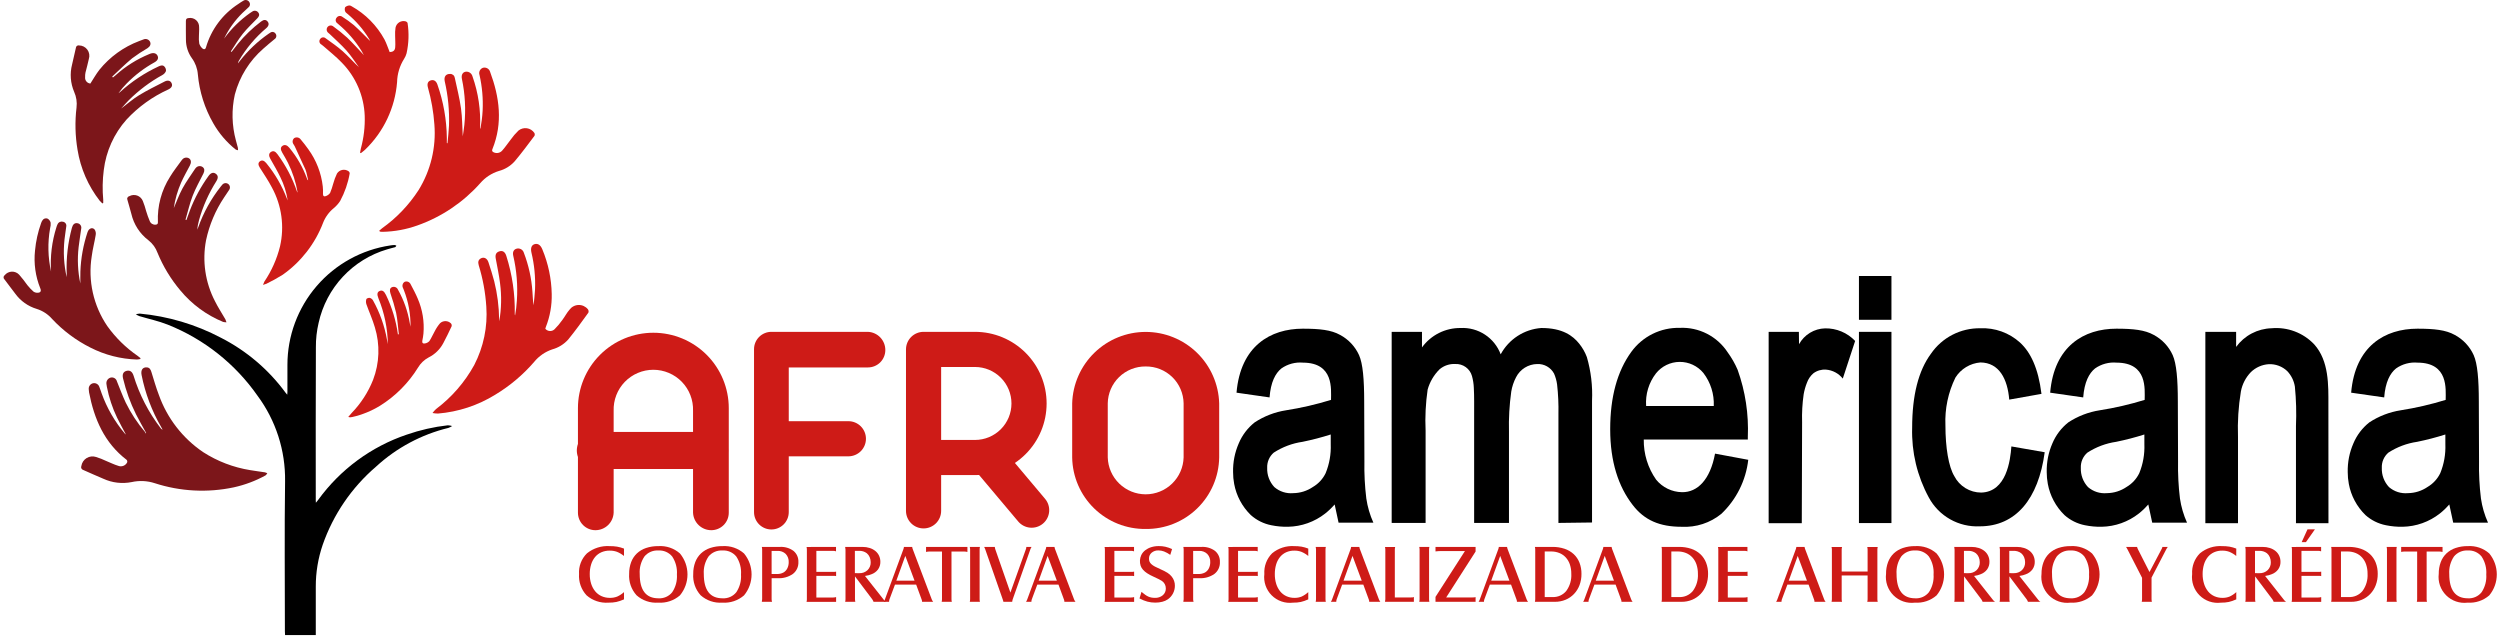 <svg width="344" height="88" viewBox="0 0 344 88" fill="none" xmlns="http://www.w3.org/2000/svg">
<path d="M174.691 54.685L170.145 54.032C170.691 47.603 174.815 45.227 179.266 45.227C181.577 45.227 183.174 45.399 184.394 46.082C185.548 46.696 186.467 47.675 187.006 48.866C187.529 50.039 187.713 52.191 187.713 55.286L187.742 63.458C187.709 65.172 187.796 66.887 188.004 68.589C188.173 69.739 188.5 70.861 188.977 71.921H184.188L183.649 69.414C183.384 69.714 183.184 69.914 183.079 70.014C182.848 70.241 182.605 70.455 182.351 70.656C180.889 71.807 179.091 72.448 177.23 72.483C176.458 72.499 175.686 72.428 174.93 72.272C173.882 72.067 172.908 71.583 172.111 70.872C170.924 69.715 170.125 68.219 169.822 66.59C169.721 66.056 169.671 65.514 169.672 64.971C169.64 63.608 169.907 62.254 170.453 61.005C170.928 59.872 171.682 58.879 172.646 58.117C173.949 57.262 175.42 56.696 176.96 56.456C179.055 56.128 181.123 55.649 183.149 55.024C183.149 53.552 183.563 49.917 179.292 49.899C178.237 49.806 177.183 50.09 176.317 50.699C175.498 51.363 174.849 52.574 174.691 54.685ZM183.108 59.785C181.834 60.191 180.539 60.528 179.229 60.794C177.816 60.998 176.463 61.507 175.265 62.284C174.966 62.542 174.73 62.865 174.574 63.227C174.418 63.59 174.347 63.984 174.365 64.378C174.346 64.862 174.423 65.346 174.593 65.799C174.762 66.254 175.02 66.669 175.351 67.023C175.706 67.329 176.12 67.561 176.566 67.705C177.013 67.848 177.484 67.9 177.951 67.858C178.917 67.847 179.859 67.551 180.657 67.006C181.417 66.561 182.027 65.899 182.409 65.106C182.923 63.848 183.162 62.493 183.109 61.135L183.108 59.785Z" fill="black"/>
<path d="M328.065 54.685L323.518 54.032C324.064 47.603 328.188 45.227 332.639 45.227C334.951 45.227 336.548 45.399 337.768 46.082C338.922 46.696 339.841 47.675 340.379 48.866C340.902 50.039 341.086 52.191 341.086 55.286L341.115 63.458C341.082 65.172 341.17 66.887 341.377 68.589C341.546 69.739 341.874 70.861 342.35 71.921H337.562L337.025 69.414C336.759 69.714 336.56 69.914 336.455 70.014C336.223 70.24 335.98 70.454 335.727 70.656C334.265 71.807 332.466 72.448 330.606 72.483C329.834 72.499 329.062 72.428 328.306 72.272C327.257 72.067 326.283 71.584 325.486 70.872C324.3 69.715 323.5 68.219 323.198 66.59C323.097 66.056 323.046 65.514 323.047 64.971C323.015 63.608 323.282 62.254 323.828 61.005C324.303 59.872 325.058 58.879 326.022 58.117C327.325 57.262 328.795 56.696 330.335 56.456C332.43 56.128 334.499 55.649 336.525 55.024C336.525 53.552 336.938 49.917 332.668 49.899C331.613 49.806 330.559 50.09 329.693 50.699C328.871 51.363 328.225 52.574 328.065 54.685ZM336.481 59.785C335.207 60.191 333.912 60.528 332.602 60.794C331.189 60.998 329.836 61.507 328.638 62.284C328.339 62.542 328.103 62.865 327.947 63.227C327.791 63.59 327.72 63.984 327.738 64.378C327.719 64.862 327.797 65.345 327.966 65.799C328.135 66.253 328.393 66.669 328.724 67.023C329.079 67.329 329.493 67.561 329.939 67.705C330.386 67.848 330.857 67.9 331.324 67.858C332.29 67.847 333.232 67.551 334.03 67.006C334.789 66.56 335.399 65.899 335.782 65.106C336.296 63.848 336.535 62.493 336.482 61.135L336.481 59.785Z" fill="black"/>
<path d="M286.649 54.685L282.102 54.032C282.648 47.603 286.773 45.227 291.224 45.227C293.535 45.227 295.132 45.399 296.352 46.082C297.506 46.696 298.425 47.675 298.964 48.866C299.486 50.039 299.67 52.191 299.67 55.286L299.7 63.458C299.667 65.172 299.754 66.887 299.961 68.589C300.13 69.739 300.458 70.861 300.934 71.921H296.146L295.607 69.414C295.341 69.714 295.142 69.914 295.037 70.014C294.805 70.24 294.562 70.454 294.309 70.656C292.847 71.807 291.049 72.448 289.188 72.483C288.416 72.499 287.644 72.428 286.888 72.272C285.839 72.067 284.865 71.584 284.068 70.872C282.882 69.715 282.083 68.219 281.78 66.59C281.679 66.056 281.628 65.514 281.629 64.971C281.597 63.608 281.864 62.254 282.41 61.005C282.885 59.872 283.64 58.879 284.604 58.117C285.907 57.262 287.377 56.696 288.917 56.456C291.012 56.128 293.081 55.649 295.107 55.024C295.107 53.552 295.521 49.917 291.25 49.899C290.195 49.806 289.141 50.09 288.275 50.699C287.456 51.363 286.807 52.574 286.649 54.685ZM295.065 59.785C293.791 60.191 292.496 60.528 291.186 60.794C289.773 60.999 288.42 61.507 287.222 62.284C286.923 62.542 286.687 62.865 286.531 63.227C286.375 63.59 286.304 63.984 286.322 64.378C286.303 64.862 286.381 65.345 286.55 65.799C286.719 66.253 286.977 66.669 287.308 67.023C287.663 67.329 288.077 67.561 288.523 67.705C288.97 67.848 289.441 67.9 289.908 67.858C290.874 67.847 291.816 67.551 292.614 67.006C293.373 66.56 293.983 65.899 294.366 65.106C294.88 63.848 295.119 62.493 295.066 61.135L295.065 59.785Z" fill="black"/>
<path d="M191.494 45.663H195.665V47.804C196.272 46.967 197.071 46.288 197.994 45.824C198.918 45.359 199.939 45.123 200.973 45.134C202.159 45.072 203.333 45.39 204.326 46.041C205.319 46.692 206.078 47.642 206.494 48.754C207.046 47.731 207.846 46.863 208.821 46.23C209.797 45.597 210.916 45.22 212.075 45.134C214.998 45.122 216.427 46.195 217.308 47.299C217.752 47.853 218.105 48.474 218.354 49.139C218.918 51.087 219.158 53.114 219.064 55.139V71.895L214.44 71.955V56.995C214.47 55.626 214.409 54.256 214.255 52.895C214.184 52.381 214.043 51.878 213.836 51.402C213.612 50.986 213.275 50.642 212.863 50.41C212.452 50.178 211.983 50.068 211.511 50.091C210.908 50.101 210.32 50.275 209.808 50.595C209.297 50.915 208.883 51.368 208.611 51.906C208.286 52.524 208.063 53.19 207.949 53.879C207.693 55.715 207.588 57.569 207.634 59.422V71.955H202.841V57.619C202.841 55.914 202.861 54.458 202.798 53.382C202.779 52.827 202.693 52.276 202.544 51.741C202.406 51.246 202.104 50.813 201.688 50.513C201.271 50.212 200.765 50.062 200.252 50.087C199.468 50.045 198.697 50.302 198.095 50.805C197.309 51.578 196.74 52.544 196.443 53.605C196.17 55.48 196.076 57.376 196.163 59.268V71.955H191.495L191.494 45.663Z" fill="black"/>
<path d="M235.989 62.419L240.56 63.269C240.237 66.104 238.927 68.736 236.86 70.703C235.323 71.956 233.374 72.591 231.394 72.485C228.394 72.485 226.262 71.599 224.632 69.45C222.706 66.95 221.563 63.556 221.563 59.059C221.563 54.627 222.532 51.078 224.471 48.413C225.232 47.365 226.236 46.517 227.397 45.943C228.557 45.368 229.84 45.083 231.135 45.113C232.432 45.053 233.722 45.332 234.878 45.923C236.035 46.514 237.017 47.396 237.728 48.482C238.274 49.23 238.735 50.038 239.1 50.889C240.16 53.851 240.635 56.99 240.5 60.133V60.478H226.182C226.152 62.452 226.747 64.385 227.882 66C228.315 66.53 228.858 66.959 229.474 67.257C230.09 67.555 230.764 67.714 231.448 67.724C233.557 67.755 235.325 66.028 235.989 62.419ZM235.815 55.864C235.888 54.228 235.381 52.619 234.385 51.32C233.986 50.838 233.485 50.452 232.918 50.188C232.351 49.925 231.732 49.791 231.107 49.797C230.481 49.803 229.865 49.948 229.303 50.222C228.741 50.496 228.247 50.892 227.857 51.381C226.873 52.659 226.393 54.255 226.508 55.864H235.815Z" fill="black"/>
<path d="M247.925 71.992H243.366V45.663H247.525C247.532 46.923 247.539 46.104 247.547 47.363C247.902 46.718 248.419 46.178 249.048 45.795C249.677 45.412 250.395 45.201 251.131 45.182C251.903 45.168 252.669 45.315 253.382 45.613C254.094 45.911 254.736 46.354 255.268 46.914C254.846 48.266 253.992 50.74 253.568 52.092C253.288 51.739 252.938 51.447 252.54 51.235C252.142 51.023 251.705 50.895 251.255 50.859C250.634 50.816 250.017 50.996 249.518 51.369C249.117 51.717 248.814 52.162 248.636 52.662C248.431 53.173 248.28 53.705 248.185 54.247C248.002 55.523 247.929 56.813 247.969 58.102L247.925 71.992Z" fill="black"/>
<path d="M255.791 44.002V37.977H260.263V44.002H255.791ZM255.791 71.974V45.663H260.263V71.974H255.791Z" fill="black"/>
<path d="M280.907 54.197L276.47 54.986C276.241 52.166 275.095 49.896 272.504 49.873C271.808 49.928 271.134 50.145 270.537 50.507C269.939 50.87 269.435 51.367 269.065 51.959C268.066 53.996 267.594 56.25 267.69 58.516C267.69 61.616 268.135 64.227 268.907 65.506C269.255 66.189 269.785 66.762 270.437 67.163C271.09 67.564 271.841 67.776 272.607 67.778C276.101 67.687 276.628 63.331 276.765 61.428L281.351 62.228C280.479 68.693 277.351 72.423 272.417 72.423C270.991 72.491 269.575 72.153 268.333 71.45C267.091 70.746 266.074 69.704 265.4 68.446C263.805 65.512 263.016 62.208 263.112 58.87C263.112 54.403 263.975 51.003 265.702 48.67C266.457 47.571 267.472 46.675 268.658 46.065C269.843 45.454 271.162 45.147 272.495 45.17C274.506 45.081 276.471 45.79 277.962 47.142C279.395 48.466 280.464 50.617 280.907 54.197Z" fill="black"/>
<path d="M320.396 71.995H315.925V58.619C316.003 56.811 315.953 55 315.776 53.199C315.65 52.399 315.284 51.656 314.728 51.068C314.389 50.744 313.987 50.492 313.547 50.328C313.107 50.163 312.639 50.09 312.17 50.113C311.25 50.174 310.382 50.561 309.721 51.203C309.014 51.934 308.537 52.856 308.348 53.855C308.005 55.932 307.871 58.038 307.948 60.142V71.995H303.457V45.663H307.691V47.733C308.255 46.962 308.987 46.329 309.833 45.884C310.678 45.44 311.614 45.194 312.569 45.167C313.649 45.07 314.738 45.218 315.753 45.601C316.768 45.984 317.683 46.591 318.43 47.378C320.497 49.668 320.387 53.078 320.387 55.678L320.396 71.995Z" fill="black"/>
<path d="M97.88 72.955C97.229 72.957 96.603 72.706 96.133 72.254C95.663 71.803 95.387 71.188 95.362 70.537V56.527C95.386 55.795 95.263 55.065 94.999 54.381C94.736 53.697 94.338 53.073 93.828 52.546C93.318 52.02 92.708 51.601 92.033 51.315C91.358 51.029 90.633 50.881 89.9 50.881C89.167 50.881 88.442 51.029 87.767 51.315C87.092 51.601 86.482 52.02 85.972 52.546C85.463 53.073 85.064 53.697 84.801 54.381C84.537 55.065 84.414 55.795 84.438 56.527V70.536C84.414 71.186 84.138 71.802 83.67 72.253C83.201 72.704 82.576 72.956 81.925 72.955C81.609 72.954 81.296 72.891 81.004 72.769C80.712 72.647 80.447 72.468 80.224 72.243C80.001 72.019 79.825 71.753 79.705 71.46C79.585 71.167 79.524 70.853 79.525 70.537V56.163C79.525 53.411 80.618 50.772 82.564 48.825C84.51 46.879 87.15 45.786 89.902 45.786C92.654 45.786 95.294 46.879 97.24 48.825C99.186 50.772 100.279 53.411 100.279 56.163V70.536C100.281 70.853 100.22 71.166 100.1 71.459C99.98 71.752 99.804 72.018 99.581 72.243C99.358 72.467 99.093 72.646 98.801 72.768C98.51 72.89 98.196 72.954 97.88 72.955Z" fill="#CE1B17"/>
<path d="M97.759 64.536H81.799C81.144 64.504 80.526 64.222 80.074 63.747C79.622 63.272 79.37 62.642 79.37 61.986C79.37 61.33 79.622 60.7 80.074 60.225C80.526 59.75 81.144 59.468 81.799 59.436H97.759C98.414 59.468 99.031 59.75 99.484 60.225C99.936 60.7 100.188 61.33 100.188 61.986C100.188 62.642 99.936 63.272 99.484 63.747C99.031 64.222 98.414 64.504 97.759 64.536Z" fill="#CE1B17"/>
<path d="M105.717 57.955H116.737C117.378 57.955 117.993 58.21 118.447 58.663C118.9 59.117 119.155 59.732 119.155 60.373C119.155 61.014 118.9 61.629 118.447 62.083C117.993 62.536 117.378 62.791 116.737 62.791H105.717V57.955Z" fill="#CE1B17"/>
<path d="M106.143 72.855C105.51 72.855 104.902 72.604 104.454 72.156C104.006 71.708 103.754 71.101 103.754 70.467V48.049C103.754 47.416 104.006 46.808 104.454 46.361C104.902 45.913 105.51 45.661 106.143 45.661H119.433C120.078 45.69 120.687 45.968 121.132 46.435C121.577 46.903 121.824 47.525 121.821 48.171C121.821 48.804 121.569 49.412 121.122 49.86C120.674 50.307 120.066 50.559 119.433 50.559H108.533V70.47C108.532 71.103 108.28 71.71 107.832 72.157C107.384 72.605 106.776 72.856 106.143 72.855Z" fill="#CE1B17"/>
<path d="M127.083 72.711C126.442 72.711 125.826 72.456 125.373 72.003C124.919 71.549 124.664 70.934 124.664 70.293V48.079C124.664 47.438 124.919 46.823 125.373 46.369C125.826 45.916 126.442 45.661 127.083 45.661H134.158C136.772 45.661 139.279 46.7 141.127 48.548C142.976 50.396 144.014 52.903 144.014 55.517C144.014 58.131 142.976 60.638 141.127 62.486C139.279 64.335 136.772 65.373 134.158 65.373H129.501V70.293C129.501 70.934 129.246 71.549 128.793 72.003C128.339 72.456 127.724 72.711 127.083 72.711ZM129.501 60.537H134.158C135.489 60.537 136.766 60.008 137.708 59.067C138.649 58.125 139.178 56.849 139.178 55.517C139.178 54.186 138.649 52.909 137.708 51.968C136.766 51.026 135.489 50.497 134.158 50.497H129.501V60.537Z" fill="#CE1B17"/>
<path d="M137.566 61.228L143.804 68.64C144.217 69.131 144.418 69.765 144.363 70.404C144.308 71.043 144.002 71.634 143.511 72.047C143.02 72.46 142.386 72.661 141.747 72.606C141.108 72.551 140.517 72.245 140.104 71.754L133.865 64.342L137.566 61.228Z" fill="#CE1B17"/>
<path d="M157.646 72.785C155 72.817 152.45 71.799 150.554 69.954C148.658 68.108 147.572 65.587 147.532 62.941V55.505C147.606 52.872 148.704 50.371 150.593 48.535C152.481 46.699 155.012 45.672 157.646 45.672C160.28 45.672 162.811 46.699 164.699 48.535C166.588 50.371 167.686 52.872 167.76 55.505V62.941C167.72 65.587 166.634 68.108 164.738 69.954C162.842 71.799 160.291 72.817 157.646 72.785ZM157.646 50.425C156.281 50.409 154.965 50.934 153.986 51.886C153.008 52.839 152.447 54.14 152.427 55.505V62.941C152.465 64.3 153.031 65.591 154.006 66.539C154.98 67.487 156.286 68.018 157.646 68.018C159.006 68.018 160.312 67.487 161.286 66.539C162.261 65.591 162.827 64.3 162.865 62.941V55.505C162.845 54.14 162.284 52.839 161.306 51.886C160.327 50.934 159.011 50.409 157.646 50.425Z" fill="#CE1B17"/>
<path d="M85.862 76.502C85.566 76.262 85.236 76.067 84.883 75.925C84.564 75.814 84.228 75.76 83.891 75.766C83.499 75.76 83.11 75.837 82.75 75.992C82.417 76.138 82.122 76.359 81.888 76.637C81.641 76.937 81.456 77.282 81.343 77.654C81.209 78.089 81.144 78.543 81.15 78.999C81.144 79.455 81.212 79.91 81.35 80.345C81.469 80.72 81.658 81.07 81.908 81.374C82.145 81.658 82.444 81.885 82.782 82.035C83.144 82.193 83.534 82.272 83.929 82.267C84.266 82.273 84.6 82.214 84.915 82.094C85.262 81.939 85.582 81.729 85.863 81.474V82.474C85.663 82.557 85.481 82.628 85.311 82.689C85.148 82.747 84.981 82.794 84.811 82.83C84.639 82.865 84.465 82.89 84.29 82.904C84.108 82.919 83.913 82.927 83.707 82.927C83.166 82.964 82.623 82.894 82.109 82.721C81.595 82.548 81.12 82.275 80.712 81.918C80.348 81.526 80.068 81.063 79.89 80.559C79.712 80.054 79.64 79.519 79.677 78.985C79.643 78.46 79.723 77.933 79.911 77.442C80.099 76.95 80.392 76.505 80.768 76.137C81.652 75.424 82.772 75.07 83.905 75.146C84.243 75.143 84.582 75.168 84.916 75.22C85.24 75.278 85.557 75.367 85.864 75.486L85.862 76.502Z" fill="#CE1B17"/>
<path d="M93.559 76.155C94.231 76.966 94.598 77.987 94.598 79.04C94.598 80.093 94.231 81.114 93.559 81.925C92.732 82.64 91.656 83 90.565 82.925C90.027 82.963 89.486 82.893 88.975 82.719C88.464 82.545 87.993 82.27 87.59 81.911C87.23 81.513 86.954 81.047 86.779 80.54C86.604 80.033 86.532 79.496 86.57 78.961C86.561 78.413 86.654 77.868 86.844 77.353C87.014 76.899 87.283 76.489 87.633 76.153C87.994 75.817 88.423 75.562 88.891 75.406C89.439 75.224 90.014 75.136 90.591 75.145C91.128 75.11 91.666 75.181 92.176 75.354C92.685 75.528 93.155 75.8 93.559 76.155ZM88.677 76.571C88.195 77.28 87.965 78.131 88.024 78.987C88.024 81.214 88.883 82.328 90.602 82.327C90.962 82.35 91.321 82.285 91.651 82.14C91.98 81.995 92.27 81.773 92.496 81.492C92.975 80.773 93.203 79.916 93.144 79.054C93.207 78.179 92.979 77.309 92.496 76.577C92.267 76.297 91.975 76.075 91.644 75.931C91.312 75.787 90.951 75.724 90.59 75.747C90.229 75.724 89.868 75.786 89.535 75.928C89.203 76.071 88.909 76.29 88.677 76.567V76.571Z" fill="#CE1B17"/>
<path d="M102.378 76.155C103.05 76.966 103.417 77.987 103.417 79.04C103.417 80.093 103.05 81.114 102.378 81.925C101.551 82.64 100.475 83 99.384 82.925C98.846 82.963 98.305 82.893 97.794 82.719C97.283 82.544 96.812 82.27 96.409 81.911C96.049 81.513 95.772 81.047 95.597 80.54C95.422 80.033 95.35 79.496 95.388 78.961C95.38 78.413 95.473 77.867 95.663 77.353C95.833 76.899 96.102 76.489 96.451 76.153C96.813 75.817 97.242 75.562 97.71 75.406C98.258 75.224 98.833 75.136 99.41 75.145C99.947 75.11 100.485 75.181 100.995 75.354C101.504 75.528 101.974 75.8 102.378 76.155ZM97.496 76.571C97.013 77.28 96.783 78.131 96.843 78.987C96.843 81.214 97.702 82.328 99.421 82.327C99.781 82.35 100.14 82.285 100.47 82.14C100.799 81.995 101.089 81.773 101.315 81.492C101.794 80.773 102.022 79.916 101.963 79.054C102.026 78.179 101.798 77.309 101.315 76.577C101.086 76.297 100.794 76.075 100.463 75.931C100.131 75.787 99.77 75.724 99.409 75.747C99.048 75.724 98.687 75.786 98.355 75.928C98.022 76.071 97.728 76.29 97.496 76.567V76.571Z" fill="#CE1B17"/>
<path d="M106.174 82.448C106.174 82.503 106.178 82.558 106.186 82.612C106.198 82.679 106.213 82.746 106.233 82.812H104.825C104.853 82.693 104.869 82.572 104.872 82.45V75.621C104.871 75.498 104.855 75.375 104.825 75.255H107.318C107.986 75.215 108.648 75.409 109.188 75.805C109.411 75.991 109.588 76.227 109.704 76.493C109.82 76.759 109.873 77.049 109.858 77.339C109.872 77.651 109.811 77.962 109.68 78.246C109.549 78.53 109.352 78.778 109.105 78.97C108.493 79.396 107.756 79.603 107.012 79.559H106.177L106.174 82.448ZM106.88 78.982C107.198 78.997 107.514 78.928 107.797 78.782C108.027 78.649 108.213 78.452 108.332 78.214C108.464 77.949 108.531 77.657 108.526 77.361C108.538 77.153 108.508 76.944 108.437 76.748C108.366 76.552 108.256 76.372 108.114 76.219C107.964 76.076 107.787 75.966 107.592 75.895C107.398 75.823 107.192 75.792 106.985 75.804H106.174V78.986L106.88 78.982Z" fill="#CE1B17"/>
<path d="M115.036 75.255V75.867C114.976 75.845 114.916 75.827 114.854 75.813C114.794 75.802 114.732 75.797 114.671 75.799H112.331V78.687H114.613C114.722 78.687 114.801 78.687 114.848 78.687C114.915 78.681 114.982 78.671 115.048 78.657V79.269C114.986 79.256 114.923 79.246 114.86 79.24C114.813 79.24 114.734 79.24 114.624 79.24H112.331V82.218H114.601C114.666 82.218 114.731 82.214 114.795 82.207C114.854 82.199 114.938 82.184 115.048 82.161V82.818H110.979C110.994 82.75 111.006 82.692 111.014 82.643C111.023 82.581 111.027 82.518 111.026 82.456V75.627C111.027 75.562 111.023 75.498 111.014 75.434C111.006 75.389 110.994 75.334 110.979 75.264L115.036 75.255Z" fill="#CE1B17"/>
<path d="M117.646 82.448C117.645 82.506 117.649 82.565 117.658 82.623C117.666 82.673 117.678 82.735 117.693 82.81H116.293C116.309 82.742 116.32 82.684 116.328 82.635C116.337 82.573 116.341 82.51 116.34 82.448V75.619C116.337 75.496 116.321 75.375 116.293 75.256H118.68C119.017 75.252 119.353 75.302 119.674 75.404C119.959 75.493 120.224 75.634 120.456 75.822C120.671 75.998 120.844 76.221 120.961 76.474C121.081 76.735 121.141 77.019 121.138 77.306C121.147 77.683 121.034 78.052 120.815 78.359C120.58 78.668 120.258 78.9 119.891 79.027C119.769 79.077 119.643 79.119 119.515 79.152C119.398 79.182 119.233 79.217 119.021 79.252L121.597 82.514C121.675 82.604 121.728 82.665 121.756 82.695C121.803 82.74 121.856 82.778 121.914 82.808H120.197C120.178 82.75 120.154 82.693 120.127 82.638C120.103 82.593 120.072 82.538 120.033 82.48L117.645 79.309L117.646 82.448ZM118.246 78.869C118.453 78.878 118.659 78.846 118.853 78.774C119.047 78.702 119.225 78.591 119.376 78.45C119.52 78.306 119.633 78.135 119.708 77.945C119.782 77.756 119.816 77.553 119.807 77.35C119.808 77.112 119.76 76.877 119.666 76.659C119.58 76.453 119.446 76.27 119.275 76.126C118.963 75.89 118.577 75.774 118.187 75.798H117.631V78.867L118.246 78.869Z" fill="#CE1B17"/>
<path d="M122.383 82.493C122.367 82.554 122.356 82.604 122.348 82.646C122.339 82.7 122.335 82.755 122.336 82.81H121.596C121.634 82.75 121.666 82.697 121.69 82.652C121.714 82.607 121.736 82.552 121.76 82.493L124.324 75.528L124.359 75.387C124.367 75.353 124.375 75.309 124.383 75.256H125.512C125.52 75.341 125.539 75.425 125.57 75.505L128.216 82.493C128.235 82.544 128.259 82.593 128.287 82.64C128.311 82.678 128.349 82.74 128.405 82.81H126.876C126.877 82.759 126.873 82.708 126.864 82.658C126.852 82.602 126.836 82.547 126.817 82.493L126.064 80.443H123.148L122.383 82.493ZM125.841 79.9L124.571 76.491L123.336 79.9H125.841Z" fill="#CE1B17"/>
<path d="M133.116 75.255V75.946C133.006 75.924 132.916 75.908 132.846 75.901C132.776 75.893 132.705 75.89 132.634 75.89H130.925V82.447C130.924 82.509 130.928 82.572 130.937 82.634C130.944 82.683 130.956 82.741 130.972 82.809H129.572C129.587 82.741 129.599 82.683 129.607 82.634C129.615 82.572 129.619 82.509 129.618 82.447V75.89H127.918C127.841 75.889 127.764 75.893 127.688 75.901C127.621 75.908 127.534 75.924 127.424 75.946V75.255H133.116Z" fill="#CE1B17"/>
<path d="M134.842 75.255C134.827 75.316 134.815 75.37 134.807 75.419C134.798 75.485 134.795 75.552 134.796 75.619V82.448C134.795 82.515 134.798 82.582 134.807 82.648C134.815 82.697 134.827 82.748 134.842 82.812H133.442C133.472 82.694 133.488 82.572 133.489 82.45V75.621C133.488 75.499 133.472 75.377 133.442 75.258L134.842 75.255Z" fill="#CE1B17"/>
<path d="M136.902 75.255C136.894 75.277 136.89 75.3 136.89 75.323C136.897 75.409 136.917 75.493 136.949 75.573L139.03 81.541L141.17 75.55C141.19 75.503 141.204 75.454 141.212 75.403C141.217 75.354 141.218 75.304 141.218 75.255H141.947C141.876 75.352 141.821 75.459 141.782 75.573L139.336 82.503C139.32 82.541 139.31 82.581 139.307 82.622C139.302 82.664 139.293 82.722 139.277 82.809H138.066C138.053 82.763 138.043 82.716 138.037 82.668C138.026 82.611 138.008 82.556 137.984 82.503L135.584 75.629C135.568 75.584 135.553 75.54 135.537 75.499C135.521 75.458 135.482 75.376 135.419 75.255H136.902Z" fill="#CE1B17"/>
<path d="M141.967 82.493C141.951 82.554 141.939 82.604 141.932 82.646C141.923 82.7 141.919 82.755 141.92 82.81H141.179C141.218 82.75 141.25 82.697 141.273 82.652C141.299 82.6 141.322 82.547 141.343 82.493L143.907 75.528C143.923 75.468 143.935 75.42 143.943 75.387C143.951 75.354 143.958 75.309 143.966 75.256H145.095C145.103 75.341 145.123 75.425 145.154 75.505L147.8 82.493C147.819 82.544 147.842 82.593 147.87 82.64C147.894 82.678 147.933 82.74 147.988 82.81H146.459C146.46 82.759 146.456 82.708 146.447 82.658C146.435 82.602 146.42 82.547 146.4 82.493L145.648 80.443H142.731L141.967 82.493ZM145.424 79.9L144.154 76.491L142.919 79.9H145.424Z" fill="#CE1B17"/>
<path d="M156.043 75.255V75.867C155.983 75.845 155.923 75.827 155.861 75.813C155.801 75.802 155.74 75.797 155.679 75.799H153.338V78.687H155.62C155.73 78.687 155.808 78.687 155.855 78.687C155.922 78.681 155.989 78.671 156.055 78.657V79.269C155.993 79.256 155.93 79.246 155.867 79.24C155.82 79.24 155.741 79.24 155.632 79.24H153.338V82.218H155.608C155.673 82.218 155.738 82.214 155.802 82.207C155.861 82.199 155.945 82.184 156.055 82.161V82.818H151.986C152.002 82.75 152.013 82.692 152.021 82.643C152.03 82.581 152.034 82.518 152.033 82.456V75.627C152.034 75.562 152.03 75.498 152.021 75.434C152.013 75.389 152.002 75.334 151.986 75.264L156.043 75.255Z" fill="#CE1B17"/>
<path d="M157.068 81.44C157.256 81.598 157.426 81.733 157.579 81.84C157.717 81.94 157.864 82.025 158.02 82.095C158.158 82.154 158.302 82.198 158.449 82.225C158.606 82.252 158.766 82.266 158.925 82.265C159.318 82.283 159.704 82.154 160.006 81.902C160.14 81.786 160.247 81.641 160.318 81.478C160.389 81.316 160.423 81.139 160.417 80.962C160.419 80.754 160.369 80.55 160.27 80.368C160.171 80.186 160.028 80.031 159.853 79.92C159.727 79.837 159.595 79.763 159.459 79.699C159.282 79.613 159.033 79.494 158.712 79.343C158.414 79.213 158.127 79.059 157.854 78.884C157.641 78.748 157.447 78.584 157.277 78.397C157.135 78.239 157.025 78.054 156.954 77.854C156.795 77.368 156.827 76.84 157.042 76.376C157.168 76.119 157.351 75.894 157.577 75.719C157.824 75.53 158.103 75.386 158.4 75.294C158.741 75.188 159.096 75.137 159.453 75.141C159.755 75.138 160.057 75.168 160.353 75.232C160.67 75.308 160.979 75.414 161.276 75.549L161.029 76.349C160.762 76.158 160.473 76 160.168 75.879C159.919 75.785 159.655 75.737 159.389 75.737C159.052 75.724 158.722 75.837 158.464 76.054C158.347 76.152 158.254 76.276 158.191 76.415C158.128 76.554 158.097 76.706 158.101 76.859C158.098 77 158.122 77.14 158.171 77.272C158.228 77.403 158.312 77.52 158.417 77.617C158.565 77.752 158.73 77.866 158.909 77.957C159.12 78.07 159.389 78.198 159.718 78.342C160.052 78.481 160.373 78.648 160.679 78.842C160.889 78.977 161.075 79.146 161.23 79.342C161.52 79.7 161.674 80.149 161.664 80.61C161.663 80.971 161.576 81.327 161.41 81.648C161.244 81.969 161.005 82.246 160.711 82.456C160.479 82.616 160.22 82.733 159.947 82.801C159.628 82.883 159.3 82.924 158.971 82.921C158.784 82.921 158.597 82.909 158.412 82.886C158.236 82.864 158.061 82.831 157.889 82.786C157.711 82.738 157.536 82.68 157.365 82.61C157.189 82.538 156.999 82.45 156.795 82.344L157.068 81.44Z" fill="#CE1B17"/>
<path d="M164.177 82.448C164.177 82.503 164.181 82.558 164.189 82.612C164.2 82.68 164.216 82.746 164.236 82.812H162.825C162.853 82.693 162.869 82.572 162.872 82.45V75.621C162.871 75.498 162.855 75.375 162.825 75.255H165.318C165.986 75.215 166.648 75.409 167.188 75.805C167.411 75.991 167.588 76.227 167.704 76.493C167.82 76.759 167.873 77.049 167.858 77.339C167.872 77.651 167.811 77.962 167.68 78.246C167.549 78.53 167.352 78.778 167.105 78.97C166.493 79.396 165.756 79.603 165.012 79.559H164.177V82.448ZM164.883 78.982C165.201 78.997 165.517 78.928 165.8 78.782C166.03 78.649 166.216 78.452 166.335 78.214C166.467 77.949 166.534 77.657 166.529 77.361C166.541 77.153 166.511 76.944 166.44 76.748C166.369 76.552 166.259 76.372 166.117 76.219C165.967 76.076 165.79 75.966 165.595 75.894C165.401 75.823 165.195 75.792 164.988 75.804H164.177V78.986L164.883 78.982Z" fill="#CE1B17"/>
<path d="M173.06 75.255V75.867C173 75.845 172.939 75.827 172.877 75.813C172.817 75.802 172.756 75.797 172.695 75.799H170.355V78.687H172.636C172.746 78.687 172.824 78.687 172.871 78.687C172.938 78.681 173.005 78.671 173.071 78.657V79.269C173.009 79.256 172.946 79.246 172.883 79.24C172.836 79.24 172.758 79.24 172.648 79.24H170.355V82.218H172.625C172.689 82.218 172.754 82.214 172.818 82.207C172.877 82.199 172.961 82.184 173.071 82.161V82.818H169.002C169.018 82.75 169.03 82.692 169.038 82.643C169.046 82.581 169.05 82.518 169.049 82.456V75.627C169.05 75.562 169.046 75.498 169.038 75.434C169.03 75.389 169.018 75.334 169.002 75.264L173.06 75.255Z" fill="#CE1B17"/>
<path d="M180.018 76.502C179.73 76.262 179.407 76.068 179.06 75.925C178.75 75.814 178.422 75.76 178.092 75.766C177.708 75.76 177.328 75.837 176.977 75.992C176.651 76.139 176.362 76.36 176.135 76.637C175.893 76.938 175.712 77.283 175.602 77.654C175.472 78.09 175.408 78.543 175.414 78.999C175.408 79.455 175.474 79.909 175.608 80.345C175.724 80.719 175.909 81.068 176.153 81.374C176.383 81.657 176.676 81.883 177.008 82.035C177.36 82.193 177.742 82.272 178.128 82.267C178.457 82.273 178.784 82.214 179.091 82.094C179.431 81.938 179.744 81.728 180.018 81.474V82.474C179.824 82.557 179.644 82.628 179.478 82.689C179.318 82.747 179.154 82.794 178.988 82.83C178.82 82.865 178.65 82.89 178.479 82.904C178.302 82.919 178.112 82.927 177.91 82.927C177.377 82.992 176.836 82.934 176.329 82.759C175.821 82.584 175.361 82.295 174.981 81.915C174.602 81.535 174.314 81.074 174.139 80.566C173.964 80.058 173.908 79.518 173.973 78.985C173.939 78.462 174.016 77.937 174.2 77.446C174.384 76.955 174.67 76.509 175.039 76.137C175.896 75.426 176.993 75.071 178.104 75.146C178.435 75.143 178.765 75.168 179.091 75.22C179.408 75.278 179.719 75.367 180.018 75.486V76.502Z" fill="#CE1B17"/>
<path d="M182.436 75.255C182.421 75.316 182.409 75.37 182.401 75.419C182.392 75.485 182.389 75.552 182.39 75.619V82.448C182.389 82.515 182.392 82.582 182.401 82.648C182.409 82.697 182.421 82.748 182.436 82.812H181.036C181.066 82.694 181.082 82.572 181.083 82.45V75.621C181.082 75.499 181.066 75.377 181.036 75.258L182.436 75.255Z" fill="#CE1B17"/>
<path d="M183.916 82.493C183.9 82.554 183.889 82.604 183.881 82.646C183.872 82.7 183.868 82.755 183.869 82.81H183.125C183.164 82.75 183.196 82.697 183.22 82.652C183.244 82.607 183.266 82.552 183.29 82.493L185.854 75.528L185.889 75.387C185.897 75.353 185.905 75.309 185.913 75.256H187.042C187.05 75.341 187.069 75.425 187.1 75.505L189.746 82.493C189.765 82.544 189.789 82.593 189.817 82.64C189.84 82.678 189.879 82.74 189.935 82.81H188.406C188.407 82.759 188.403 82.708 188.394 82.658C188.382 82.602 188.366 82.547 188.347 82.493L187.594 80.443H184.678L183.916 82.493ZM187.374 79.9L186.104 76.491L184.869 79.9H187.374Z" fill="#CE1B17"/>
<path d="M190.575 82.81C190.604 82.697 190.62 82.581 190.622 82.465V75.63C190.622 75.575 190.619 75.52 190.611 75.466C190.603 75.417 190.591 75.35 190.575 75.266H191.975C191.944 75.384 191.928 75.506 191.928 75.628V82.208H194.15C194.227 82.21 194.304 82.206 194.38 82.197C194.438 82.185 194.494 82.17 194.55 82.151V82.808L190.575 82.81Z" fill="#CE1B17"/>
<path d="M196.687 75.255C196.671 75.316 196.659 75.37 196.651 75.419C196.642 75.485 196.639 75.552 196.64 75.619V82.448C196.639 82.515 196.642 82.582 196.651 82.648C196.659 82.697 196.671 82.748 196.687 82.812H195.287C195.317 82.694 195.333 82.572 195.334 82.45V75.621C195.333 75.499 195.317 75.377 195.287 75.258L196.687 75.255Z" fill="#CE1B17"/>
<path d="M197.525 82.131L201.571 75.831H198.09C198.003 75.831 197.921 75.831 197.843 75.842L197.525 75.876V75.255H203.041V75.89L198.995 82.209H202.535C202.668 82.209 202.763 82.209 202.817 82.203C202.893 82.196 202.968 82.183 203.041 82.164V82.809H197.525V82.131Z" fill="#CE1B17"/>
<path d="M204.239 82.493C204.223 82.554 204.211 82.604 204.204 82.646C204.195 82.7 204.191 82.755 204.192 82.81H203.451C203.49 82.75 203.522 82.697 203.545 82.652C203.571 82.6 203.595 82.547 203.616 82.493L206.179 75.528C206.195 75.468 206.207 75.42 206.215 75.387C206.223 75.354 206.23 75.309 206.238 75.256H207.367C207.376 75.341 207.395 75.425 207.426 75.505L210.072 82.493C210.091 82.544 210.114 82.593 210.142 82.64C210.166 82.678 210.205 82.74 210.26 82.81H208.731C208.732 82.759 208.728 82.708 208.72 82.658C208.708 82.602 208.692 82.547 208.673 82.493L207.92 80.443H205.003L204.239 82.493ZM207.697 79.9L206.427 76.491L205.192 79.9H207.697Z" fill="#CE1B17"/>
<path d="M213.612 75.255C214.179 75.247 214.743 75.333 215.282 75.51C215.748 75.664 216.177 75.915 216.54 76.246C216.889 76.572 217.16 76.973 217.334 77.418C217.524 77.913 217.618 78.44 217.61 78.97C217.617 79.499 217.525 80.026 217.34 80.522C217.17 80.972 216.912 81.384 216.581 81.733C216.254 82.074 215.86 82.344 215.423 82.526C214.957 82.718 214.457 82.815 213.953 82.809H211.201C211.231 82.691 211.247 82.569 211.248 82.447V75.618C211.249 75.555 211.245 75.493 211.236 75.431C211.228 75.382 211.217 75.323 211.201 75.255H213.612ZM213.623 82.155C213.984 82.172 214.344 82.104 214.674 81.957C215.004 81.81 215.295 81.587 215.523 81.307C216.018 80.626 216.261 79.796 216.211 78.956C216.217 78.522 216.152 78.091 216.017 77.679C215.899 77.322 215.709 76.993 215.458 76.712C215.214 76.443 214.912 76.233 214.576 76.096C214.206 75.948 213.81 75.875 213.412 75.881H212.553V82.155H213.623Z" fill="#CE1B17"/>
<path d="M218.625 82.493C218.609 82.554 218.597 82.604 218.589 82.646C218.581 82.7 218.577 82.755 218.578 82.81H217.837C217.876 82.75 217.908 82.697 217.931 82.652C217.957 82.6 217.98 82.547 218.001 82.493L220.565 75.528C220.581 75.468 220.593 75.42 220.6 75.387C220.607 75.354 220.616 75.309 220.624 75.256H221.753C221.761 75.341 221.781 75.425 221.812 75.505L224.458 82.493C224.477 82.544 224.5 82.593 224.528 82.64C224.552 82.678 224.591 82.74 224.646 82.81H223.117C223.118 82.759 223.114 82.708 223.105 82.658C223.093 82.602 223.078 82.547 223.058 82.493L222.306 80.443H219.389L218.625 82.493ZM222.082 79.9L220.812 76.491L219.577 79.9H222.082Z" fill="#CE1B17"/>
<path d="M231.033 75.255C231.6 75.247 232.164 75.333 232.703 75.51C233.17 75.664 233.599 75.915 233.962 76.246C234.31 76.573 234.581 76.973 234.755 77.418C234.946 77.913 235.04 78.44 235.032 78.97C235.038 79.499 234.946 80.026 234.761 80.522C234.592 80.972 234.334 81.384 234.003 81.733C233.675 82.074 233.281 82.344 232.844 82.526C232.378 82.719 231.878 82.815 231.374 82.809H228.625C228.655 82.691 228.67 82.569 228.671 82.447V75.618C228.672 75.555 228.668 75.493 228.66 75.431C228.652 75.382 228.64 75.323 228.625 75.255H231.033ZM231.045 82.155C231.406 82.172 231.766 82.104 232.096 81.957C232.426 81.81 232.717 81.587 232.945 81.307C233.44 80.627 233.683 79.796 233.633 78.956C233.64 78.522 233.574 78.091 233.439 77.679C233.321 77.322 233.131 76.993 232.881 76.712C232.636 76.443 232.335 76.233 231.998 76.096C231.628 75.948 231.232 75.875 230.834 75.881H229.976V82.155H231.045Z" fill="#CE1B17"/>
<path d="M240.447 75.255V75.867C240.387 75.845 240.326 75.827 240.264 75.813C240.204 75.802 240.143 75.797 240.082 75.799H237.742V78.687H240.025C240.135 78.687 240.213 78.687 240.261 78.687C240.328 78.681 240.395 78.671 240.461 78.657V79.269C240.399 79.256 240.336 79.246 240.272 79.24C240.225 79.24 240.147 79.24 240.037 79.24H237.744V82.218H240.014C240.079 82.218 240.143 82.214 240.207 82.207C240.266 82.199 240.35 82.184 240.461 82.161V82.818H236.392C236.407 82.75 236.419 82.692 236.427 82.643C236.435 82.581 236.439 82.518 236.438 82.456V75.627C236.439 75.562 236.435 75.498 236.427 75.434C236.419 75.389 236.407 75.334 236.392 75.264L240.447 75.255Z" fill="#CE1B17"/>
<path d="M245.179 82.493C245.163 82.554 245.151 82.604 245.144 82.646C245.135 82.7 245.131 82.755 245.132 82.81H244.391C244.43 82.75 244.462 82.697 244.485 82.652C244.511 82.6 244.535 82.547 244.556 82.493L247.119 75.528C247.135 75.468 247.147 75.42 247.155 75.387C247.163 75.354 247.17 75.309 247.178 75.256H248.307C248.316 75.341 248.335 75.425 248.366 75.505L251.012 82.493C251.031 82.544 251.054 82.593 251.082 82.64C251.106 82.678 251.145 82.74 251.2 82.81H249.671C249.672 82.759 249.668 82.708 249.66 82.658C249.648 82.602 249.632 82.547 249.613 82.493L248.86 80.443H245.943L245.179 82.493ZM248.637 79.9L247.367 76.491L246.132 79.9H248.637Z" fill="#CE1B17"/>
<path d="M253.415 82.448C253.414 82.51 253.418 82.573 253.427 82.635C253.435 82.684 253.447 82.742 253.464 82.81H252.02C252.052 82.692 252.068 82.571 252.068 82.449V75.63C252.069 75.571 252.065 75.513 252.056 75.455C252.048 75.405 252.036 75.343 252.02 75.268H253.464C253.433 75.386 253.416 75.508 253.415 75.63V78.643H256.982V75.63C256.98 75.508 256.964 75.386 256.933 75.268H258.376C258.36 75.335 258.348 75.394 258.34 75.443C258.331 75.505 258.327 75.567 258.328 75.63V82.449C258.327 82.511 258.331 82.573 258.34 82.635C258.348 82.684 258.36 82.742 258.376 82.81H256.933C256.949 82.742 256.961 82.684 256.97 82.635C256.978 82.573 256.982 82.51 256.982 82.448V79.186H253.415V82.448Z" fill="#CE1B17"/>
<path d="M266.474 76.155C267.142 76.968 267.507 77.988 267.507 79.04C267.507 80.092 267.142 81.112 266.474 81.925C265.653 82.64 264.581 82.999 263.495 82.925C262.958 82.993 262.412 82.937 261.9 82.762C261.388 82.587 260.922 82.297 260.539 81.915C260.155 81.532 259.864 81.067 259.688 80.556C259.511 80.044 259.454 79.498 259.52 78.961C259.511 78.413 259.604 77.868 259.793 77.353C259.962 76.9 260.229 76.489 260.577 76.153C260.936 75.817 261.363 75.563 261.829 75.406C262.374 75.224 262.945 75.136 263.519 75.145C264.054 75.11 264.59 75.181 265.098 75.354C265.605 75.528 266.073 75.8 266.474 76.155ZM261.616 76.571C261.136 77.281 260.907 78.132 260.966 78.987C260.966 81.214 261.821 82.328 263.532 82.327C263.89 82.349 264.248 82.285 264.576 82.139C264.904 81.994 265.192 81.772 265.416 81.492C265.892 80.772 266.119 79.915 266.06 79.054C266.123 78.18 265.897 77.31 265.416 76.577C265.189 76.297 264.898 76.075 264.567 75.931C264.236 75.786 263.876 75.723 263.516 75.747C263.157 75.724 262.798 75.787 262.468 75.929C262.137 76.072 261.846 76.29 261.616 76.567V76.571Z" fill="#CE1B17"/>
<path d="M287.866 76.155C288.535 76.968 288.9 77.987 288.9 79.04C288.9 80.092 288.535 81.112 287.866 81.925C287.045 82.64 285.973 82.999 284.887 82.925C284.35 82.993 283.804 82.937 283.292 82.762C282.78 82.587 282.314 82.297 281.931 81.915C281.547 81.532 281.256 81.067 281.08 80.555C280.903 80.044 280.846 79.498 280.912 78.961C280.904 78.413 280.996 77.867 281.186 77.353C281.354 76.899 281.622 76.489 281.97 76.153C282.329 75.817 282.756 75.562 283.222 75.406C283.767 75.224 284.338 75.136 284.912 75.145C285.447 75.11 285.983 75.181 286.49 75.355C286.997 75.528 287.465 75.8 287.866 76.155ZM283.009 76.571C282.529 77.281 282.3 78.132 282.359 78.987C282.359 81.214 283.214 82.328 284.924 82.327C285.282 82.349 285.64 82.285 285.969 82.14C286.297 81.994 286.585 81.772 286.809 81.492C287.285 80.772 287.511 79.915 287.453 79.054C287.515 78.18 287.289 77.31 286.809 76.577C286.582 76.297 286.291 76.075 285.96 75.931C285.629 75.786 285.269 75.723 284.909 75.747C284.55 75.724 284.191 75.786 283.861 75.929C283.53 76.071 283.239 76.29 283.009 76.567V76.571Z" fill="#CE1B17"/>
<path d="M342.525 76.155C343.194 76.968 343.559 77.987 343.559 79.04C343.559 80.092 343.194 81.112 342.525 81.925C341.704 82.64 340.632 82.999 339.546 82.925C339.009 82.993 338.463 82.937 337.951 82.762C337.439 82.587 336.973 82.297 336.59 81.915C336.206 81.532 335.915 81.067 335.739 80.555C335.562 80.044 335.505 79.498 335.571 78.961C335.563 78.413 335.655 77.868 335.844 77.353C336.013 76.899 336.28 76.489 336.628 76.153C336.987 75.817 337.415 75.562 337.881 75.406C338.426 75.224 338.997 75.136 339.571 75.145C340.106 75.11 340.642 75.181 341.149 75.355C341.656 75.528 342.124 75.8 342.525 76.155ZM337.668 76.571C337.187 77.281 336.959 78.132 337.018 78.987C337.018 81.214 337.873 82.328 339.583 82.327C339.941 82.349 340.299 82.285 340.627 82.139C340.955 81.994 341.243 81.772 341.467 81.492C341.944 80.772 342.171 79.915 342.112 79.054C342.175 78.18 341.948 77.309 341.467 76.577C341.24 76.297 340.949 76.075 340.618 75.93C340.287 75.786 339.927 75.723 339.567 75.747C339.209 75.725 338.85 75.787 338.521 75.93C338.191 76.072 337.9 76.291 337.671 76.567L337.668 76.571Z" fill="#CE1B17"/>
<path d="M270.255 82.448C270.254 82.506 270.258 82.565 270.267 82.623C270.275 82.673 270.286 82.735 270.302 82.81H268.902C268.917 82.742 268.929 82.684 268.937 82.635C268.946 82.573 268.95 82.51 268.949 82.448V75.619C268.946 75.496 268.93 75.375 268.902 75.256H271.289C271.626 75.252 271.962 75.302 272.283 75.404C272.568 75.493 272.833 75.634 273.065 75.822C273.28 75.998 273.453 76.221 273.57 76.474C273.69 76.735 273.75 77.019 273.747 77.306C273.756 77.683 273.643 78.052 273.424 78.359C273.189 78.668 272.867 78.9 272.5 79.027C272.378 79.077 272.252 79.119 272.124 79.152C272.007 79.182 271.842 79.217 271.63 79.252L274.205 82.514L274.364 82.695C274.412 82.739 274.465 82.777 274.523 82.808H272.806C272.787 82.75 272.763 82.693 272.736 82.638C272.712 82.593 272.681 82.538 272.642 82.48L270.254 79.309L270.255 82.448ZM270.855 78.869C271.062 78.878 271.268 78.846 271.462 78.774C271.656 78.702 271.834 78.591 271.985 78.45C272.129 78.306 272.242 78.135 272.316 77.945C272.391 77.756 272.425 77.553 272.416 77.35C272.417 77.112 272.369 76.877 272.274 76.659C272.188 76.453 272.055 76.27 271.884 76.126C271.572 75.89 271.186 75.774 270.796 75.798H270.24V78.867L270.855 78.869Z" fill="#CE1B17"/>
<path d="M276.493 82.448C276.493 82.506 276.496 82.565 276.504 82.623C276.512 82.673 276.524 82.735 276.54 82.81H275.14C275.156 82.742 275.168 82.684 275.176 82.635C275.184 82.573 275.188 82.51 275.187 82.448V75.619C275.184 75.496 275.168 75.375 275.14 75.256H277.525C277.862 75.252 278.197 75.302 278.518 75.404C278.803 75.493 279.069 75.634 279.301 75.822C279.516 75.999 279.689 76.221 279.806 76.474C279.925 76.735 279.985 77.019 279.982 77.306C279.992 77.683 279.879 78.052 279.659 78.359C279.424 78.668 279.103 78.9 278.736 79.027C278.614 79.077 278.488 79.118 278.36 79.152C278.242 79.182 278.077 79.217 277.866 79.252L280.441 82.514C280.519 82.604 280.572 82.665 280.6 82.695C280.647 82.74 280.7 82.778 280.758 82.808H279.045C279.025 82.75 279.002 82.693 278.974 82.638C278.95 82.593 278.919 82.538 278.88 82.48L276.493 79.309V82.448ZM277.093 78.869C277.3 78.878 277.506 78.845 277.7 78.773C277.894 78.701 278.071 78.591 278.222 78.45C278.367 78.307 278.48 78.135 278.554 77.945C278.629 77.756 278.663 77.553 278.654 77.35C278.655 77.112 278.606 76.877 278.512 76.659C278.426 76.453 278.293 76.27 278.122 76.126C277.81 75.89 277.423 75.774 277.033 75.798H276.478V78.867L277.093 78.869Z" fill="#CE1B17"/>
<path d="M292.725 75.562C292.695 75.5 292.661 75.439 292.625 75.381C292.605 75.351 292.576 75.309 292.537 75.256H294.065C294.071 75.3 294.081 75.344 294.095 75.387C294.106 75.42 294.136 75.487 294.183 75.587L295.77 78.712L297.428 75.564C297.456 75.519 297.48 75.471 297.499 75.422C297.518 75.368 297.534 75.314 297.546 75.258H298.287C298.248 75.311 298.217 75.358 298.193 75.389C298.159 75.438 298.128 75.489 298.099 75.542L296.053 79.483V82.45C296.052 82.512 296.056 82.575 296.065 82.637C296.072 82.686 296.084 82.744 296.1 82.812H294.7C294.716 82.744 294.728 82.686 294.735 82.637C294.744 82.575 294.748 82.512 294.747 82.45V79.505L292.725 75.562Z" fill="#CE1B17"/>
<path d="M307.707 76.502C307.417 76.262 307.093 76.068 306.745 75.925C306.433 75.814 306.103 75.76 305.772 75.766C305.387 75.76 305.005 75.837 304.652 75.992C304.324 76.139 304.035 76.36 303.806 76.637C303.563 76.938 303.381 77.283 303.271 77.654C303.14 78.09 303.076 78.543 303.082 78.999C303.078 79.455 303.145 79.909 303.282 80.345C303.399 80.719 303.584 81.068 303.829 81.374C304.061 81.657 304.355 81.883 304.688 82.035C305.042 82.193 305.426 82.272 305.813 82.267C306.144 82.273 306.473 82.214 306.781 82.094C307.122 81.938 307.437 81.729 307.712 81.474V82.474C307.512 82.557 307.336 82.628 307.17 82.689C307.009 82.747 306.844 82.794 306.677 82.83C306.508 82.865 306.338 82.89 306.166 82.904C305.988 82.919 305.797 82.927 305.594 82.927C305.06 82.993 304.518 82.936 304.009 82.762C303.5 82.587 303.038 82.299 302.657 81.919C302.275 81.539 301.986 81.078 301.809 80.569C301.633 80.061 301.575 79.519 301.639 78.985C301.605 78.461 301.683 77.936 301.867 77.445C302.052 76.954 302.339 76.508 302.71 76.137C303.572 75.425 304.674 75.071 305.789 75.146C306.121 75.143 306.453 75.168 306.781 75.22C307.099 75.278 307.411 75.367 307.712 75.486L307.707 76.502Z" fill="#CE1B17"/>
<path d="M310.303 82.448C310.303 82.506 310.306 82.565 310.314 82.623C310.322 82.673 310.334 82.735 310.35 82.81H308.95C308.965 82.742 308.977 82.684 308.985 82.635C308.993 82.573 308.997 82.51 308.997 82.448V75.619C308.994 75.496 308.978 75.375 308.95 75.256H311.337C311.674 75.252 312.009 75.302 312.33 75.404C312.615 75.493 312.881 75.634 313.113 75.822C313.328 75.998 313.501 76.221 313.618 76.474C313.738 76.735 313.798 77.019 313.795 77.306C313.805 77.683 313.691 78.052 313.471 78.359C313.236 78.668 312.915 78.9 312.548 79.027C312.426 79.077 312.3 79.118 312.172 79.152C312.054 79.182 311.889 79.217 311.678 79.252L314.253 82.514C314.331 82.604 314.385 82.665 314.412 82.695C314.459 82.74 314.513 82.778 314.571 82.808H312.855C312.835 82.75 312.812 82.693 312.784 82.638C312.755 82.584 312.724 82.531 312.69 82.48L310.303 79.309V82.448ZM310.903 78.869C311.11 78.878 311.316 78.845 311.51 78.773C311.704 78.701 311.881 78.591 312.032 78.45C312.177 78.307 312.29 78.135 312.364 77.945C312.439 77.756 312.473 77.553 312.464 77.35C312.465 77.112 312.416 76.877 312.322 76.659C312.236 76.453 312.103 76.27 311.932 76.126C311.62 75.89 311.234 75.774 310.844 75.798H310.288V78.867L310.903 78.869Z" fill="#CE1B17"/>
<path d="M319.387 75.255V75.867C319.327 75.846 319.266 75.827 319.204 75.813C319.144 75.802 319.083 75.797 319.022 75.799H316.682V78.687H318.963C319.073 78.687 319.151 78.687 319.199 78.687C319.266 78.681 319.333 78.671 319.399 78.657V79.269C319.337 79.256 319.274 79.246 319.211 79.24C319.164 79.24 319.086 79.24 318.976 79.24H316.683V82.218H318.953C319.017 82.218 319.082 82.214 319.146 82.207C319.205 82.199 319.289 82.184 319.399 82.161V82.818H315.325C315.34 82.75 315.352 82.692 315.36 82.643C315.368 82.581 315.372 82.518 315.371 82.456V75.627C315.372 75.562 315.368 75.498 315.36 75.434C315.352 75.389 315.34 75.334 315.325 75.264L319.387 75.255ZM317.512 72.837H318.534L317.3 74.593H316.712L317.512 72.837Z" fill="#CE1B17"/>
<path d="M323.177 75.255C323.744 75.247 324.308 75.333 324.847 75.51C325.313 75.664 325.742 75.915 326.105 76.246C326.454 76.572 326.725 76.973 326.899 77.418C327.089 77.913 327.183 78.44 327.175 78.97C327.182 79.5 327.09 80.026 326.904 80.522C326.735 80.972 326.477 81.384 326.146 81.733C325.819 82.074 325.424 82.344 324.988 82.526C324.522 82.719 324.021 82.815 323.517 82.809H320.766C320.796 82.691 320.812 82.569 320.813 82.447V75.618C320.814 75.555 320.81 75.493 320.801 75.431C320.793 75.382 320.781 75.323 320.766 75.255H323.177ZM323.188 82.155C323.549 82.172 323.909 82.104 324.239 81.957C324.569 81.81 324.86 81.587 325.088 81.307C325.583 80.626 325.826 79.796 325.776 78.956C325.782 78.522 325.717 78.091 325.582 77.679C325.464 77.322 325.273 76.993 325.023 76.712C324.779 76.443 324.477 76.233 324.141 76.096C323.771 75.948 323.375 75.875 322.977 75.881H322.118V82.155H323.188Z" fill="#CE1B17"/>
<path d="M329.8 75.255C329.785 75.316 329.773 75.37 329.765 75.419C329.756 75.485 329.752 75.552 329.753 75.619V82.448C329.752 82.515 329.756 82.582 329.765 82.648C329.773 82.697 329.785 82.748 329.8 82.812H328.4C328.43 82.694 328.446 82.572 328.447 82.45V75.621C328.446 75.499 328.43 75.377 328.4 75.258L329.8 75.255Z" fill="#CE1B17"/>
<path d="M336.093 75.255V75.946C335.983 75.924 335.893 75.908 335.823 75.901C335.753 75.893 335.682 75.89 335.612 75.89H333.906V82.447C333.905 82.509 333.909 82.572 333.918 82.634C333.926 82.683 333.937 82.741 333.953 82.809H332.553C332.568 82.741 332.58 82.683 332.588 82.634C332.597 82.572 332.601 82.509 332.6 82.447V75.89H330.895C330.818 75.889 330.741 75.893 330.665 75.901C330.599 75.908 330.511 75.924 330.401 75.946V75.255H336.093Z" fill="#CE1B17"/>
<path d="M43.45 87.388H39.225C39.216 87.207 39.201 87.042 39.201 86.876C39.201 79.993 39.13 73.109 39.227 66.227C39.289 61.997 37.96 57.864 35.443 54.463C32.366 50.059 28.065 46.653 23.072 44.668C21.818 44.168 20.472 43.888 19.172 43.497C19.004 43.43 18.843 43.348 18.69 43.251C18.867 43.193 19.05 43.16 19.236 43.151C23.139 43.516 26.931 44.644 30.398 46.472C33.921 48.269 36.973 50.867 39.309 54.058C39.36 54.128 39.421 54.191 39.525 54.311C39.536 54.134 39.55 54.023 39.55 53.911C39.55 52.681 39.55 51.451 39.55 50.221C39.545 46.234 40.974 42.378 43.577 39.358C46.179 36.337 49.781 34.353 53.725 33.768C53.919 33.736 54.114 33.719 54.31 33.715C54.394 33.733 54.473 33.767 54.544 33.815C54.484 33.884 54.435 33.993 54.361 34.015C53.999 34.125 53.623 34.191 53.261 34.315C50.932 35.004 48.83 36.304 47.174 38.08C45.518 39.856 44.368 42.044 43.844 44.415C43.583 45.522 43.456 46.656 43.466 47.793C43.433 54.807 43.449 61.821 43.449 68.835C43.449 68.913 43.455 68.99 43.464 69.179C43.608 68.999 43.702 68.89 43.786 68.779C46.818 64.596 51.076 61.459 55.97 59.805C57.797 59.169 59.689 58.738 61.612 58.521C61.816 58.527 62.017 58.561 62.212 58.621C62.053 58.727 61.881 58.814 61.701 58.88C57.986 59.785 54.56 61.618 51.745 64.206C48.391 67.082 45.857 70.795 44.402 74.967C43.77 76.814 43.449 78.753 43.452 80.705V87.405L43.45 87.388Z" fill="black"/>
<path d="M68.695 44.211C68.998 42.481 69.035 40.715 68.806 38.973C68.664 37.834 68.42 36.708 68.213 35.573C68.113 35.025 68.276 34.706 68.755 34.573C69.182 34.456 69.498 34.673 69.666 35.201C70.485 37.773 70.879 40.461 70.831 43.159C70.824 43.242 70.84 43.325 70.876 43.399C70.927 43.068 70.988 42.737 71.028 42.399C71.07 42.048 71.1 41.699 71.122 41.343C71.26 39.278 71.092 37.204 70.622 35.189C70.506 34.697 70.679 34.342 71.053 34.226C71.157 34.193 71.266 34.182 71.375 34.192C71.483 34.203 71.588 34.234 71.684 34.286C71.78 34.338 71.865 34.408 71.933 34.493C72.001 34.578 72.052 34.675 72.082 34.78C72.743 36.504 73.141 38.317 73.264 40.159C73.304 40.771 73.327 41.385 73.421 42.006C73.49 41.279 73.59 40.553 73.621 39.824C73.69 38.123 73.525 36.421 73.128 34.765C72.983 34.145 73.133 33.733 73.54 33.602C73.995 33.454 74.378 33.702 74.625 34.31C75.438 36.258 75.876 38.341 75.917 40.451C75.955 42.011 75.677 43.563 75.101 45.014C75.075 45.086 75.053 45.159 75.035 45.233C75.11 45.325 75.204 45.401 75.31 45.455C75.416 45.509 75.532 45.541 75.65 45.548C75.769 45.556 75.888 45.538 76 45.497C76.112 45.457 76.214 45.393 76.3 45.311C76.705 44.908 77.073 44.468 77.4 43.999C77.737 43.552 77.991 43.036 78.36 42.62C78.504 42.423 78.692 42.261 78.908 42.148C79.124 42.034 79.363 41.972 79.607 41.965C79.852 41.958 80.094 42.007 80.316 42.109C80.538 42.21 80.734 42.361 80.889 42.55C80.939 42.616 80.972 42.693 80.985 42.775C80.998 42.856 80.991 42.94 80.964 43.018C80.064 44.264 79.164 45.518 78.191 46.711C77.602 47.371 76.835 47.846 75.982 48.078C75.01 48.406 74.149 49.002 73.5 49.797C71.968 51.573 70.164 53.095 68.155 54.306C65.766 55.785 63.061 56.676 60.261 56.906C60.01 56.903 59.759 56.878 59.512 56.831C59.659 56.634 59.823 56.45 60.002 56.282C62.163 54.658 63.954 52.593 65.256 50.224C66.537 47.748 67.112 44.967 66.916 42.186C66.792 40.255 66.441 38.345 65.871 36.496C65.738 36.044 65.828 35.755 66.137 35.569C66.553 35.32 67.018 35.515 67.203 36.069C67.491 36.936 67.767 37.809 68.003 38.693C68.435 40.419 68.663 42.191 68.681 43.97C68.683 44.055 68.69 44.135 68.695 44.211Z" fill="#CE1B17"/>
<path d="M52.162 31.774C52.328 31.627 52.451 31.502 52.59 31.398C54.575 29.98 56.274 28.2 57.599 26.152C59.266 23.448 60.027 20.282 59.77 17.115C59.649 15.394 59.351 13.689 58.88 12.029C58.74 11.52 58.88 11.186 59.268 11.063C59.678 10.934 60.008 11.124 60.185 11.624C61.019 13.997 61.458 16.491 61.485 19.007C61.485 19.229 61.485 19.451 61.485 19.674C61.485 19.686 61.496 19.698 61.574 19.717C61.645 18.904 61.749 18.093 61.782 17.279C61.852 15.238 61.656 13.196 61.199 11.205C61.054 10.548 61.346 10.156 61.942 10.173C62.095 10.168 62.245 10.22 62.362 10.318C62.48 10.417 62.556 10.555 62.578 10.707C62.878 12.107 63.238 13.507 63.435 14.923C63.611 16.186 63.603 17.476 63.676 18.763C63.75 18.237 63.845 17.709 63.896 17.177C64.111 15.065 63.997 12.933 63.558 10.856C63.411 10.176 63.804 9.742 64.415 9.886C64.567 9.931 64.703 10.015 64.811 10.131C64.918 10.246 64.993 10.389 65.026 10.543C65.818 12.794 66.168 15.177 66.055 17.561C66.051 17.59 66.054 17.62 66.062 17.649C66.07 17.677 66.085 17.703 66.104 17.726C66.167 17.326 66.242 16.92 66.292 16.515C66.345 16.087 66.392 15.657 66.411 15.227C66.491 13.579 66.346 11.928 65.982 10.319C65.914 10.125 65.925 9.912 66.013 9.726C66.102 9.54 66.26 9.397 66.454 9.328C66.653 9.274 66.865 9.298 67.046 9.396C67.227 9.494 67.364 9.658 67.427 9.854C68.737 13.37 69.216 16.916 67.757 20.517C67.733 20.555 67.718 20.599 67.714 20.644C67.71 20.689 67.716 20.734 67.731 20.776C67.748 20.819 67.773 20.857 67.806 20.887C67.839 20.918 67.879 20.941 67.922 20.954C68.117 21.051 68.339 21.081 68.553 21.038C68.767 20.995 68.961 20.883 69.104 20.718C69.523 20.257 69.863 19.726 70.253 19.237C70.573 18.78 70.937 18.355 71.339 17.968C71.5 17.837 71.686 17.741 71.886 17.686C72.086 17.63 72.296 17.617 72.501 17.647C72.706 17.676 72.903 17.748 73.079 17.858C73.255 17.968 73.407 18.113 73.524 18.284C73.56 18.346 73.58 18.416 73.582 18.488C73.585 18.559 73.571 18.63 73.54 18.695C72.651 19.872 71.777 21.064 70.826 22.19C70.245 22.84 69.487 23.305 68.644 23.527C67.652 23.834 66.766 24.413 66.087 25.199C63.74 27.843 60.759 29.848 57.425 31.025C55.896 31.57 54.289 31.865 52.666 31.9C52.562 31.901 52.458 31.897 52.354 31.886C52.316 31.882 52.285 31.849 52.162 31.774Z" fill="#CE1B17"/>
<path d="M39.587 27.589C39.419 26.47 39.076 25.383 38.573 24.369C38.155 23.514 37.673 22.688 37.204 21.86C36.97 21.449 36.971 21.126 37.262 20.923C37.58 20.702 37.874 20.799 38.177 21.218C39.331 22.775 40.235 24.503 40.857 26.338C40.879 26.401 40.913 26.458 40.957 26.508C40.717 25.079 40.266 23.694 39.619 22.398C39.379 21.92 39.104 21.459 38.835 20.998C38.578 20.557 38.585 20.263 38.876 20.064C39.167 19.865 39.495 19.957 39.794 20.313C40.868 21.601 41.704 23.068 42.265 24.648C42.275 24.684 42.292 24.717 42.316 24.746C42.34 24.774 42.37 24.798 42.403 24.814C42.348 24.564 42.303 24.314 42.236 24.065C42.187 23.808 42.116 23.556 42.024 23.312C41.543 22.243 41.044 21.182 40.549 20.119C40.505 20.025 40.436 19.943 40.387 19.851C40.292 19.724 40.249 19.564 40.268 19.406C40.286 19.248 40.365 19.103 40.487 19.001C40.629 18.916 40.798 18.887 40.961 18.919C41.123 18.951 41.268 19.042 41.367 19.175C41.734 19.617 42.097 20.066 42.425 20.537C43.522 22.046 44.208 23.815 44.415 25.669C44.448 26.007 44.458 26.348 44.443 26.687C44.431 26.966 44.582 27.079 44.791 26.997C45.044 26.922 45.265 26.765 45.42 26.552C45.594 26.133 45.739 25.701 45.854 25.262C45.982 24.787 46.155 24.324 46.369 23.881C46.45 23.753 46.556 23.642 46.68 23.556C46.805 23.47 46.946 23.41 47.094 23.381C47.243 23.351 47.396 23.351 47.544 23.382C47.693 23.413 47.833 23.474 47.957 23.561C48.006 23.596 48.046 23.641 48.074 23.694C48.102 23.747 48.116 23.806 48.117 23.866C47.887 25.193 47.443 26.473 46.803 27.658C46.56 28.029 46.262 28.362 45.921 28.645C45.261 29.184 44.753 29.886 44.447 30.681C43.347 33.546 41.424 36.021 38.919 37.794C38.19 38.251 37.436 38.669 36.662 39.045C36.508 39.109 36.349 39.162 36.187 39.203C36.239 39.047 36.302 38.896 36.376 38.749C37.372 37.273 38.101 35.633 38.53 33.904C39.161 31.159 38.765 28.278 37.418 25.804C36.926 24.856 36.318 23.969 35.747 23.063C35.509 22.684 35.5 22.394 35.769 22.195C36.038 21.996 36.33 22.08 36.612 22.415C36.646 22.455 36.681 22.493 36.712 22.534C37.866 23.959 38.79 25.555 39.452 27.265C39.49 27.377 39.541 27.482 39.587 27.589Z" fill="#CE1B17"/>
<path d="M49.543 21.007C49.58 20.816 49.605 20.621 49.655 20.434C50.057 18.969 50.235 17.452 50.185 15.934C50.082 13.184 48.955 10.573 47.025 8.611C46.236 7.782 45.325 7.072 44.462 6.311C44.384 6.241 44.296 6.182 44.213 6.119C44.149 6.085 44.093 6.037 44.05 5.979C44.006 5.921 43.975 5.854 43.96 5.783C43.945 5.712 43.945 5.639 43.961 5.568C43.977 5.497 44.009 5.43 44.053 5.373C44.092 5.311 44.145 5.258 44.206 5.218C44.268 5.179 44.338 5.153 44.411 5.144C44.484 5.134 44.558 5.141 44.628 5.163C44.698 5.186 44.762 5.223 44.816 5.273C45.608 5.848 46.425 6.4 47.154 7.049C47.931 7.741 48.618 8.534 49.394 9.256C48.828 8.487 48.314 7.673 47.683 6.962C46.965 6.154 46.143 5.438 45.365 4.683C45.309 4.629 45.243 4.583 45.186 4.53C45.063 4.44 44.981 4.306 44.958 4.156C44.935 4.006 44.972 3.853 45.061 3.73C45.106 3.669 45.163 3.618 45.228 3.58C45.293 3.542 45.366 3.518 45.441 3.51C45.516 3.501 45.592 3.508 45.664 3.53C45.736 3.552 45.803 3.588 45.861 3.637C46.529 4.118 47.17 4.636 47.78 5.188C48.58 5.954 49.314 6.788 50.072 7.588C49.955 7.381 49.836 7.15 49.698 6.929C48.858 5.584 47.812 4.38 46.598 3.361C46.538 3.31 46.478 3.261 46.42 3.206C46.359 3.166 46.308 3.113 46.269 3.052C46.23 2.99 46.205 2.921 46.194 2.849C46.184 2.777 46.189 2.703 46.209 2.633C46.229 2.563 46.264 2.499 46.311 2.443C46.35 2.381 46.402 2.329 46.462 2.288C46.523 2.247 46.591 2.218 46.663 2.204C46.734 2.191 46.808 2.191 46.88 2.207C46.951 2.223 47.019 2.253 47.078 2.295C47.644 2.647 48.185 3.037 48.698 3.462C49.475 4.156 50.198 4.916 50.93 5.641C50.894 5.567 50.85 5.46 50.791 5.362C49.997 4.05 48.988 2.882 47.807 1.904C47.688 1.804 47.534 1.699 47.494 1.567C47.419 1.382 47.419 1.175 47.494 0.99C47.652 0.853 47.85 0.77 48.058 0.752C48.176 0.751 48.29 0.79 48.384 0.861C50.29 1.928 51.856 3.512 52.903 5.429C53.19 5.981 53.381 6.584 53.618 7.167C54.069 7.15 54.339 6.974 54.379 6.522C54.426 5.993 54.367 5.456 54.369 4.922C54.35 4.546 54.369 4.17 54.425 3.798C54.455 3.65 54.515 3.509 54.601 3.384C54.687 3.259 54.797 3.153 54.925 3.072C55.053 2.991 55.196 2.937 55.346 2.913C55.495 2.888 55.648 2.895 55.795 2.931C55.907 2.955 56.077 3.086 56.082 3.174C56.295 4.559 56.248 5.972 55.942 7.34C55.871 7.605 55.759 7.857 55.61 8.088C54.999 9.051 54.663 10.162 54.639 11.302C54.357 14.834 52.792 18.14 50.239 20.596C50.056 20.769 49.848 20.917 49.652 21.077L49.543 21.007Z" fill="#CE1B17"/>
<path d="M53.368 47.355C53.335 45.187 52.894 43.045 52.068 41.041C51.853 40.506 51.899 40.198 52.218 40.047C52.582 39.875 52.851 40.047 53.118 40.599C53.943 42.306 54.495 44.132 54.753 46.01L54.879 45.993C54.761 45.009 54.704 44.013 54.507 43.045C54.29 42.132 54.026 41.231 53.717 40.345C53.591 39.945 53.642 39.662 53.917 39.525C53.995 39.489 54.079 39.47 54.164 39.468C54.249 39.466 54.334 39.481 54.414 39.513C54.493 39.545 54.565 39.592 54.625 39.653C54.685 39.713 54.733 39.785 54.764 39.865C55.568 41.292 56.117 42.849 56.387 44.465C56.417 44.631 56.447 44.797 56.487 44.96C56.51 43.23 56.198 41.512 55.567 39.901C55.529 39.801 55.48 39.71 55.446 39.611C55.375 39.469 55.359 39.306 55.401 39.153C55.442 39 55.539 38.868 55.672 38.782C55.825 38.716 55.998 38.713 56.153 38.774C56.307 38.835 56.432 38.954 56.5 39.106C56.849 39.763 57.2 40.422 57.487 41.106C58.137 42.614 58.405 44.259 58.267 45.895C58.235 46.219 58.185 46.541 58.115 46.86C58.049 47.166 58.19 47.312 58.458 47.26C58.697 47.226 58.916 47.112 59.081 46.936C59.365 46.52 59.554 46.036 59.807 45.602C60.009 45.197 60.26 44.818 60.554 44.474C60.759 44.284 61.03 44.181 61.31 44.186C61.59 44.192 61.856 44.305 62.054 44.503C62.1 44.557 62.132 44.622 62.147 44.692C62.162 44.762 62.16 44.834 62.141 44.903C61.782 45.672 61.413 46.437 61.013 47.186C60.563 48.052 59.849 48.752 58.975 49.186C58.371 49.508 57.868 49.99 57.52 50.579C56.209 52.701 54.427 54.494 52.312 55.817C51.131 56.545 49.837 57.074 48.483 57.38C48.381 57.402 48.277 57.417 48.173 57.425C48.086 57.417 48.001 57.4 47.917 57.376C48.101 57.16 48.238 56.987 48.389 56.827C49.657 55.517 50.657 53.972 51.332 52.279C52.222 49.964 52.31 47.417 51.582 45.046C51.265 43.959 50.788 42.921 50.412 41.851C50.34 41.626 50.34 41.383 50.412 41.158C50.447 41.058 50.732 40.958 50.877 40.988C51.062 41.038 51.22 41.158 51.319 41.322C52.258 43.002 52.908 44.827 53.245 46.722C53.275 46.889 53.312 47.067 53.368 47.355Z" fill="#CE1B17"/>
<path d="M20.111 59.575C19.644 58.722 19.153 57.881 18.717 57.012C17.938 55.442 17.34 53.789 16.934 52.084C16.794 51.512 16.957 51.157 17.392 51.036C17.864 50.905 18.192 51.123 18.375 51.682C19.179 54.3 20.445 56.753 22.113 58.925C22.177 59.019 22.27 59.089 22.378 59.125C22.314 59.008 22.252 58.89 22.185 58.775C20.899 56.554 19.987 54.136 19.485 51.619C19.344 50.928 19.622 50.519 20.185 50.55C20.585 50.569 20.726 50.845 20.831 51.178C21.165 52.236 21.459 53.31 21.86 54.343C23.001 57.548 25.136 60.306 27.953 62.213C29.916 63.476 32.12 64.319 34.425 64.69C35.094 64.807 35.77 64.885 36.441 64.99C36.559 65.021 36.674 65.066 36.782 65.122C36.698 65.222 36.634 65.365 36.526 65.422C35.161 66.172 33.696 66.722 32.175 67.057C28.563 67.826 24.812 67.63 21.299 66.489C20.276 66.154 19.183 66.099 18.132 66.332C16.813 66.599 15.443 66.439 14.221 65.876C13.291 65.492 12.377 65.07 11.455 64.668C11.399 64.653 11.346 64.625 11.302 64.588C11.257 64.55 11.221 64.503 11.196 64.45C11.172 64.397 11.159 64.339 11.159 64.281C11.159 64.223 11.172 64.165 11.197 64.112C11.231 63.89 11.314 63.678 11.438 63.491C11.562 63.304 11.726 63.147 11.918 63.03C12.109 62.912 12.324 62.838 12.547 62.812C12.77 62.786 12.996 62.809 13.209 62.879C13.682 63.024 14.143 63.205 14.588 63.419C15.143 63.645 15.688 63.919 16.254 64.092C16.482 64.186 16.736 64.19 16.967 64.103C17.198 64.017 17.387 63.846 17.497 63.626C17.515 63.567 17.519 63.505 17.508 63.445C17.496 63.384 17.47 63.328 17.431 63.28C14.357 60.929 12.958 57.648 12.253 53.98C12.226 53.839 12.213 53.695 12.212 53.551C12.194 53.367 12.243 53.182 12.352 53.032C12.46 52.882 12.62 52.777 12.8 52.736C12.981 52.697 13.169 52.727 13.33 52.819C13.49 52.912 13.61 53.06 13.667 53.236C13.786 53.525 13.878 53.826 13.984 54.121C14.705 56.13 15.778 57.996 17.152 59.63C17.209 59.69 17.268 59.746 17.331 59.8C16.9 58.981 16.481 58.235 16.108 57.466C15.462 56.121 14.992 54.699 14.708 53.234C14.677 53.093 14.655 52.951 14.642 52.808C14.622 52.624 14.667 52.439 14.769 52.285C14.871 52.131 15.023 52.017 15.2 51.963C15.292 51.937 15.388 51.929 15.483 51.941C15.578 51.953 15.669 51.983 15.752 52.031C15.835 52.078 15.907 52.142 15.965 52.218C16.023 52.294 16.064 52.381 16.088 52.474C16.488 53.453 16.852 54.449 17.302 55.404C18.017 56.861 18.912 58.222 19.965 59.457C19.998 59.514 20.023 59.575 20.04 59.638L20.111 59.575Z" fill="#7C161A"/>
<path d="M14.092 27.996C13.966 27.885 13.846 27.766 13.734 27.641C12.134 25.59 11.079 23.168 10.667 20.6C10.345 18.689 10.298 16.741 10.528 14.817C10.623 14.073 10.51 13.318 10.202 12.634C9.694 11.446 9.594 10.123 9.919 8.872C10.081 8.106 10.273 7.345 10.443 6.58C10.446 6.529 10.459 6.478 10.483 6.433C10.507 6.387 10.541 6.347 10.582 6.316C10.623 6.285 10.67 6.263 10.72 6.251C10.771 6.24 10.823 6.24 10.873 6.251C11.098 6.251 11.32 6.305 11.52 6.407C11.72 6.51 11.894 6.658 12.025 6.841C12.157 7.023 12.244 7.234 12.278 7.456C12.313 7.679 12.294 7.906 12.224 8.12C12.1 8.746 11.907 9.359 11.763 9.982C11.721 10.187 11.704 10.395 11.712 10.604C11.699 10.71 11.708 10.818 11.737 10.921C11.767 11.024 11.817 11.12 11.884 11.203C11.951 11.287 12.035 11.355 12.129 11.406C12.224 11.456 12.327 11.487 12.434 11.497C12.848 10.861 13.216 10.197 13.676 9.605C15.116 7.826 17.002 6.462 19.142 5.653C19.345 5.563 19.553 5.485 19.765 5.419C19.931 5.351 20.117 5.35 20.284 5.416C20.451 5.483 20.585 5.612 20.658 5.776C20.789 6.086 20.658 6.392 20.298 6.629C19.565 7.056 18.857 7.523 18.176 8.029C17.223 8.816 16.349 9.698 15.441 10.539L15.541 10.661C15.679 10.546 15.82 10.435 15.953 10.315C17.3 9.109 18.842 8.142 20.513 7.453C20.573 7.427 20.633 7.4 20.695 7.379C21.154 7.222 21.512 7.329 21.678 7.67C21.844 8.011 21.701 8.334 21.247 8.584C19.848 9.359 18.568 10.331 17.447 11.471C17.028 11.889 16.646 12.342 16.305 12.826C16.379 12.777 16.451 12.724 16.519 12.667C18.097 11.23 19.884 10.041 21.819 9.14C22.092 9.011 22.395 8.913 22.619 9.154C22.698 9.235 22.758 9.331 22.796 9.438C22.834 9.544 22.849 9.657 22.839 9.769C22.746 10.004 22.573 10.198 22.35 10.317C20.641 11.259 19.074 12.438 17.693 13.817C17.356 14.159 17.044 14.525 16.666 14.939C17.532 14.287 18.288 13.619 19.135 13.103C20.269 12.412 21.469 11.826 22.652 11.218C23.087 10.994 23.452 11.101 23.604 11.427C23.777 11.788 23.625 12.086 23.158 12.312C20.984 13.297 19.029 14.706 17.406 16.456C15.683 18.395 14.593 20.813 14.281 23.388C14.104 24.751 14.079 26.129 14.205 27.497C14.217 27.637 14.205 27.779 14.205 27.921L14.092 27.996Z" fill="#7C161A"/>
<path d="M23.912 28.637C24.28 27.794 24.628 26.822 25.112 25.925C25.62 24.987 26.261 24.125 26.845 23.225C26.875 23.182 26.908 23.142 26.945 23.105C27.06 22.968 27.223 22.88 27.401 22.86C27.578 22.84 27.757 22.89 27.899 22.998C28.158 23.204 28.176 23.505 27.988 23.881C27.482 24.897 26.916 25.891 26.508 26.946C26.1 28.001 25.846 29.137 25.524 30.236L25.652 30.275C25.811 29.834 25.966 29.391 26.132 28.952C26.778 27.265 27.642 25.669 28.7 24.204C29.009 23.773 29.352 23.667 29.686 23.904C30.02 24.141 30.056 24.468 29.768 24.936C28.718 26.596 27.916 28.4 27.386 30.291C27.265 30.721 27.181 31.16 27.137 31.604C27.187 31.489 27.243 31.376 27.285 31.257C28.006 29.234 29.053 27.342 30.385 25.657C30.447 25.574 30.514 25.494 30.585 25.418C30.683 25.297 30.825 25.219 30.979 25.201C31.134 25.184 31.29 25.228 31.412 25.324C31.535 25.42 31.615 25.561 31.634 25.715C31.654 25.87 31.612 26.026 31.518 26.15C31.3 26.491 31.061 26.82 30.842 27.16C29.647 28.947 28.802 30.945 28.354 33.048C27.806 35.909 28.24 38.871 29.585 41.455C30.005 42.308 30.536 43.106 31.009 43.933C31.072 44.067 31.124 44.207 31.164 44.35C31.007 44.352 30.85 44.334 30.697 44.295C28.412 43.355 26.393 41.868 24.817 39.966C23.508 38.414 22.448 36.667 21.676 34.789C21.43 34.107 20.996 33.509 20.425 33.062C19.237 32.16 18.404 30.87 18.07 29.416C17.89 28.788 17.732 28.154 17.54 27.53C17.514 27.478 17.5 27.42 17.5 27.361C17.499 27.302 17.513 27.245 17.539 27.192C17.565 27.14 17.602 27.094 17.649 27.058C17.696 27.023 17.75 26.999 17.808 26.988C17.971 26.9 18.15 26.848 18.334 26.834C18.519 26.821 18.704 26.846 18.878 26.908C19.052 26.971 19.211 27.069 19.344 27.197C19.477 27.325 19.582 27.48 19.652 27.651C19.836 28.11 19.99 28.58 20.114 29.059C20.252 29.52 20.415 29.973 20.602 30.416C20.665 30.578 20.779 30.715 20.927 30.805C21.076 30.895 21.249 30.934 21.422 30.916C21.622 30.897 21.743 30.816 21.728 30.567C21.629 28.356 22.216 26.168 23.41 24.304C23.872 23.533 24.443 22.828 24.965 22.093C24.988 22.061 25.013 22.031 25.04 22.003C25.144 21.849 25.303 21.741 25.484 21.701C25.665 21.662 25.855 21.694 26.013 21.79C26.313 21.99 26.345 22.364 26.129 22.774C25.721 23.548 25.29 24.311 24.929 25.107C24.433 26.233 24.091 27.42 23.912 28.637Z" fill="#7C161A"/>
<path d="M7.025 37.364C6.888 35.31 7.137 33.248 7.758 31.285C7.799 31.134 7.855 30.987 7.925 30.847C7.99 30.709 8.103 30.6 8.242 30.539C8.382 30.478 8.539 30.47 8.684 30.515C8.756 30.529 8.824 30.557 8.884 30.597C8.945 30.638 8.997 30.69 9.037 30.75C9.078 30.811 9.106 30.879 9.12 30.951C9.133 31.022 9.133 31.096 9.118 31.167C9.048 31.767 8.936 32.356 8.876 32.953C8.689 34.687 8.791 36.441 9.176 38.142C9.176 37.961 9.183 37.781 9.176 37.6C9.101 35.494 9.342 33.388 9.892 31.353C10.017 30.875 10.273 30.653 10.638 30.712C10.726 30.722 10.812 30.751 10.888 30.796C10.964 30.842 11.03 30.903 11.081 30.977C11.131 31.05 11.165 31.133 11.181 31.221C11.197 31.308 11.193 31.398 11.171 31.484C11.061 32.325 10.914 33.162 10.819 34.005C10.627 35.673 10.706 37.362 11.053 39.005C11.053 38.733 11.053 38.462 11.053 38.191C11.053 37.92 11.053 37.642 11.062 37.367C11.13 35.523 11.46 33.698 12.045 31.947C12.223 31.419 12.712 31.226 13.023 31.585C13.166 31.807 13.218 32.075 13.168 32.334C13.01 33.313 12.745 34.277 12.622 35.259C12.085 38.617 12.85 42.053 14.762 44.866C15.905 46.465 17.318 47.852 18.937 48.966C19.071 49.066 19.195 49.172 19.324 49.275L19.315 49.401C19.158 49.438 18.997 49.461 18.836 49.47C16.608 49.402 14.422 48.841 12.436 47.827C10.469 46.838 8.691 45.51 7.184 43.904C6.616 43.246 5.875 42.761 5.045 42.504C3.858 42.147 2.821 41.409 2.095 40.404C1.587 39.756 1.111 39.083 0.605 38.433C0.565 38.395 0.533 38.349 0.513 38.298C0.493 38.247 0.485 38.191 0.49 38.136C0.494 38.081 0.511 38.028 0.539 37.981C0.567 37.933 0.605 37.893 0.651 37.862C0.77 37.716 0.919 37.598 1.088 37.514C1.256 37.431 1.441 37.385 1.629 37.378C1.817 37.372 2.004 37.407 2.178 37.479C2.352 37.551 2.508 37.66 2.636 37.798C3.039 38.258 3.417 38.739 3.769 39.24C4.02 39.555 4.297 39.847 4.598 40.115C4.756 40.229 4.947 40.288 5.142 40.284C5.581 40.284 5.71 40.067 5.542 39.669C4.877 38.025 4.629 36.242 4.818 34.479C4.937 33.19 5.218 31.921 5.655 30.702C5.698 30.565 5.762 30.436 5.844 30.318C5.915 30.197 6.029 30.107 6.163 30.065C6.297 30.024 6.442 30.033 6.569 30.092C6.768 30.217 6.911 30.413 6.969 30.64C6.992 30.9 6.966 31.162 6.894 31.412C6.543 33.385 6.588 35.408 7.025 37.364Z" fill="#7C161A"/>
<path d="M30.837 5.31C31.825 3.953 33.028 2.766 34.398 1.797C34.502 1.718 34.612 1.647 34.726 1.583C34.852 1.495 35.007 1.46 35.158 1.485C35.31 1.51 35.446 1.593 35.537 1.716C35.762 2.016 35.646 2.272 35.412 2.516C34.734 3.222 34.012 3.895 33.403 4.657C32.794 5.419 32.303 6.263 31.763 7.072L31.863 7.145C32.151 6.773 32.433 6.395 32.731 6.031C33.669 4.888 34.739 3.859 35.918 2.967C36.296 2.68 36.586 2.68 36.818 2.954C37.05 3.228 37 3.56 36.643 3.87C35.154 5.132 33.886 6.634 32.894 8.315C32.814 8.439 32.762 8.579 32.742 8.725C32.842 8.601 32.934 8.476 33.031 8.352C34.144 6.929 35.465 5.682 36.949 4.652C37.025 4.6 37.1 4.552 37.179 4.503C37.233 4.46 37.297 4.428 37.364 4.411C37.431 4.393 37.501 4.39 37.57 4.401C37.639 4.412 37.705 4.437 37.763 4.475C37.821 4.513 37.871 4.563 37.909 4.621C37.955 4.678 37.988 4.743 38.006 4.814C38.025 4.884 38.028 4.958 38.016 5.029C38.005 5.101 37.978 5.17 37.938 5.23C37.898 5.291 37.845 5.343 37.784 5.382C37.266 5.822 36.725 6.237 36.228 6.7C34.322 8.361 32.959 10.556 32.315 13C31.849 15.089 31.899 17.26 32.46 19.325C32.544 19.667 32.652 20.003 32.736 20.345C32.752 20.454 32.758 20.564 32.752 20.674C32.635 20.657 32.522 20.619 32.417 20.563C31.179 19.57 30.14 18.353 29.354 16.975C28.163 14.907 27.436 12.605 27.224 10.228C27.162 9.429 26.88 8.663 26.409 8.015C25.877 7.277 25.589 6.391 25.585 5.481C25.561 4.618 25.585 3.754 25.578 2.891C25.578 2.606 25.694 2.501 25.971 2.484C26.15 2.453 26.334 2.463 26.509 2.513C26.684 2.562 26.845 2.65 26.982 2.769C27.119 2.889 27.227 3.038 27.299 3.205C27.371 3.372 27.405 3.552 27.398 3.734C27.425 4.123 27.375 4.517 27.374 4.909C27.347 5.273 27.362 5.638 27.419 5.998C27.501 6.265 27.659 6.503 27.873 6.682C28.008 6.802 28.257 6.845 28.342 6.518C29.057 4.057 30.637 1.937 32.79 0.548C33.013 0.388 33.244 0.239 33.482 0.102C33.544 0.059 33.614 0.029 33.688 0.013C33.763 -0.003 33.839 -0.004 33.913 0.01C33.988 0.024 34.059 0.053 34.122 0.094C34.185 0.136 34.24 0.189 34.282 0.252C34.326 0.31 34.358 0.376 34.377 0.447C34.395 0.517 34.399 0.591 34.389 0.663C34.379 0.735 34.354 0.804 34.317 0.867C34.279 0.929 34.23 0.984 34.171 1.027C33.918 1.29 33.628 1.518 33.371 1.775C32.328 2.798 31.471 3.994 30.837 5.31Z" fill="#7C161A"/>
</svg>
